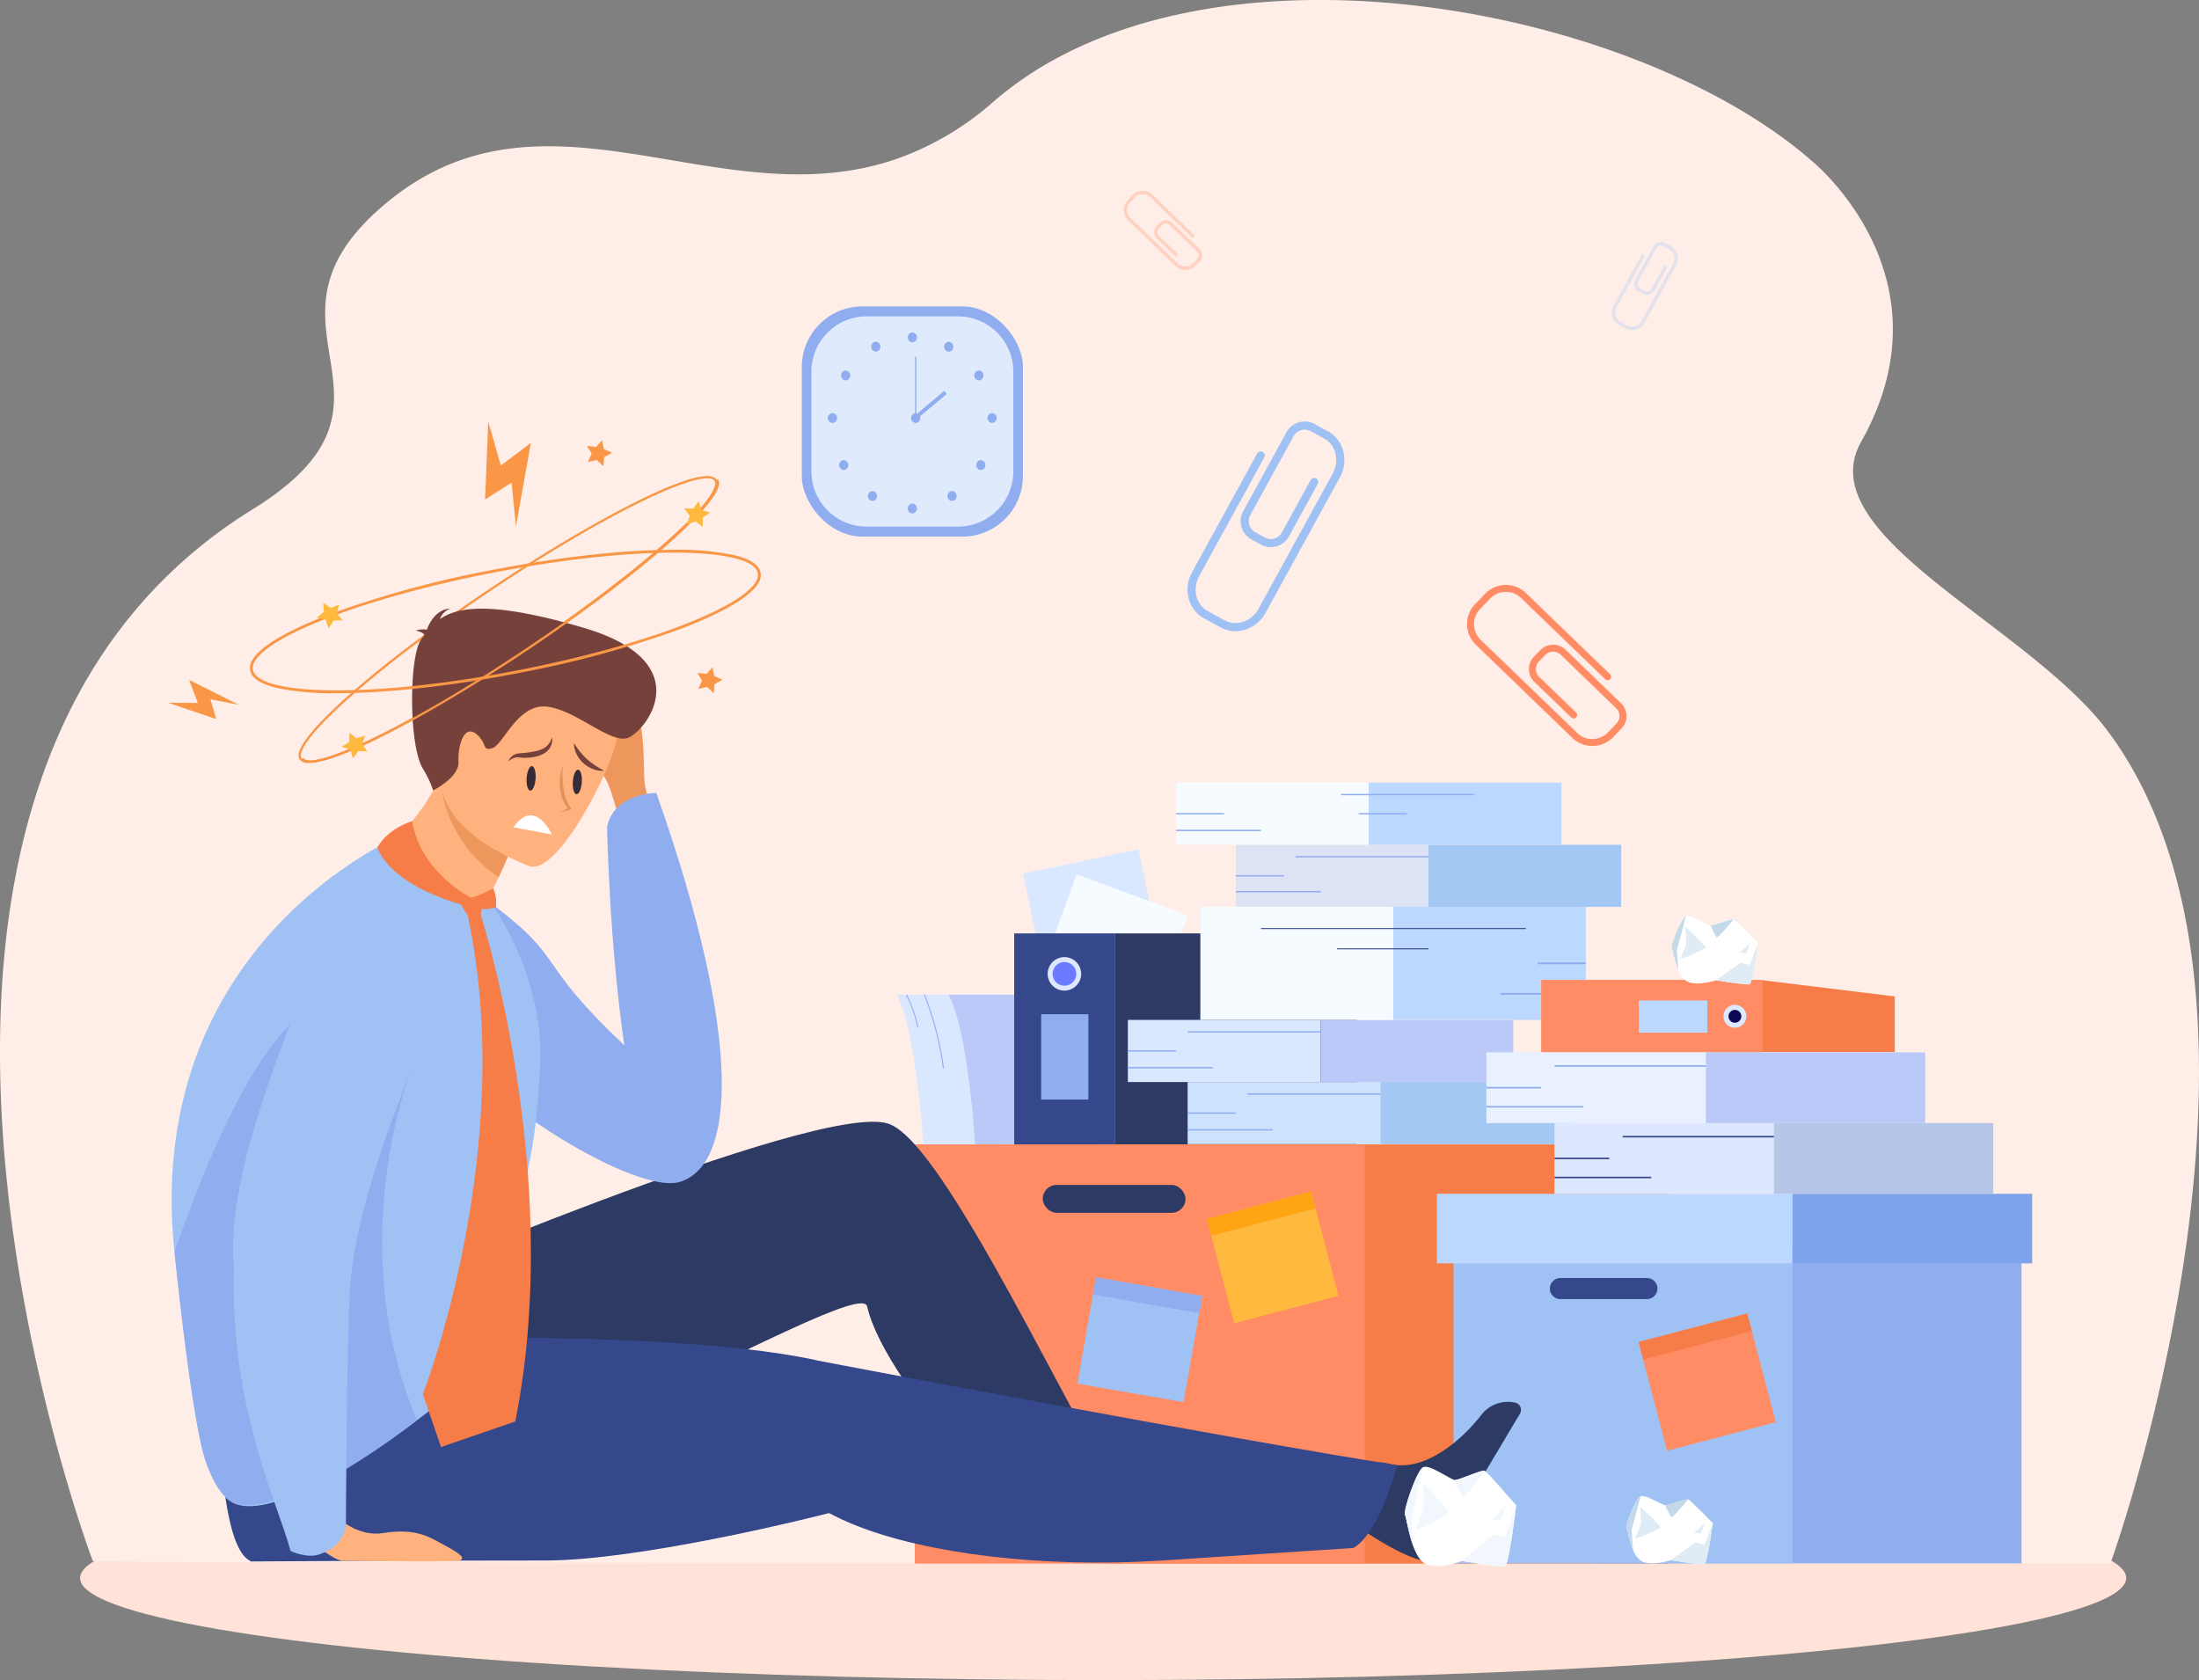 <svg xmlns="http://www.w3.org/2000/svg" width="570" height="435.505" viewBox="0 0 570 435.505">
  <rect x="0" y="0" width="570" height="435.505" fill="#808080" stroke="none"/>
  <g id="About_updated" transform="translate(-19685.325 -15175.444)">
    <ellipse id="Ellipse_3785" data-name="Ellipse 3785" cx="265.18" cy="26.461" rx="265.18" ry="26.461" transform="translate(19706.086 15558.027)" fill="#ffe2d8"/>
    <g id="Group_314041" data-name="Group 314041" transform="translate(19685.324 15235.444)">
      <path id="Path_101542" data-name="Path 101542" d="M-3273.516,536.293c-33.576,0-522.685.1-522.968-.638l-.048-.094a.446.446,0,0,1-.048-.137c-.187-.37-75.361-200.067,41.506-272.342,45.726-28.28-2.862-46.948,33.5-78.43,41.789-36.178,87.394,3.844,133.862-12.561a76.14,76.14,0,0,0,24.7-14.71,90.188,90.188,0,0,1,15.177-10.577q1.252-.7,2.531-1.367a108.509,108.509,0,0,1,10.126-4.613q3.509-1.389,7.151-2.57h0q5.779-1.875,11.852-3.239A157.109,157.109,0,0,1-3498.5,132.1q3.943-.43,7.949-.68c51.921-3.276,110.353,15.153,140.506,42.089,6.071,5.424,33.677,33.489,11.916,72.066-13.74,24.355,43.819,47.617,64.271,75.429C-3221.852,391.719-3273.044,535.371-3273.516,536.293Z" transform="translate(3820.548 -191.047)" fill="#ffeee8"/>
      <rect id="Rectangle_164594" data-name="Rectangle 164594" width="30.618" height="30.618" transform="translate(265.145 166.474) rotate(-11.916)" fill="#d9e8fe"/>
      <rect id="Rectangle_164595" data-name="Rectangle 164595" width="30.618" height="30.618" transform="translate(279.108 166.65) rotate(20.314)" fill="#f5fbff"/>
      <g id="Group_313988" data-name="Group 313988" transform="translate(207.837 19.424)">
        <rect id="Rectangle_164596" data-name="Rectangle 164596" width="57.308" height="59.672" rx="15.696" transform="translate(0)" fill="#8fadef"/>
        <path id="Rectangle_164597" data-name="Rectangle 164597" d="M14.336,0H38.006A14.337,14.337,0,0,1,52.342,14.337V40.166A14.336,14.336,0,0,1,38.006,54.5H14.336A14.336,14.336,0,0,1,0,40.166V14.336A14.336,14.336,0,0,1,14.336,0Z" transform="translate(2.483 2.585)" fill="#dfebfd"/>
        <g id="Group_313984" data-name="Group 313984" transform="translate(6.766 6.757)">
          <g id="Group_313982" data-name="Group 313982" transform="translate(20.701)">
            <path id="Path_101543" data-name="Path 101543" d="M-2653.754,541.2a1.233,1.233,0,0,1,1.187-1.274,1.233,1.233,0,0,1,1.188,1.274,1.233,1.233,0,0,1-1.187,1.274A1.233,1.233,0,0,1-2653.754,541.2Z" transform="translate(2653.754 -539.926)" fill="#8fadef"/>
            <path id="Path_101544" data-name="Path 101544" d="M-2618.751,549.524a1.146,1.146,0,0,1,1.614-.5,1.324,1.324,0,0,1,.461,1.733,1.146,1.146,0,0,1-1.615.495A1.324,1.324,0,0,1-2618.751,549.524Z" transform="translate(2628.33 -546.449)" fill="#8fadef"/>
            <path id="Path_101545" data-name="Path 101545" d="M-2589.481,576.608a1.14,1.14,0,0,1,1.641.38,1.331,1.331,0,0,1-.354,1.761,1.139,1.139,0,0,1-1.641-.38A1.331,1.331,0,0,1-2589.481,576.608Z" transform="translate(2607.266 -566.535)" fill="#8fadef"/>
            <path id="Path_101546" data-name="Path 101546" d="M-2576.191,617.19a1.233,1.233,0,0,1,1.187,1.274,1.233,1.233,0,0,1-1.187,1.274,1.233,1.233,0,0,1-1.187-1.274A1.233,1.233,0,0,1-2576.191,617.19Z" transform="translate(2598.041 -596.287)" fill="#8fadef"/>
            <path id="Path_101547" data-name="Path 101547" d="M-2586.126,662.643a1.341,1.341,0,0,1,0,1.8,1.131,1.131,0,0,1-1.678,0,1.341,1.341,0,0,1,0-1.8A1.13,1.13,0,0,1-2586.126,662.643Z" transform="translate(2605.901 -629.17)" fill="#8fadef"/>
            <path id="Path_101548" data-name="Path 101548" d="M-2613.679,692.293a1.342,1.342,0,0,1,0,1.8,1.13,1.13,0,0,1-1.678,0,1.342,1.342,0,0,1,0-1.8A1.13,1.13,0,0,1-2613.679,692.293Z" transform="translate(2626 -650.799)" fill="#8fadef"/>
            <path id="Path_101549" data-name="Path 101549" d="M-2653.754,705.147a1.233,1.233,0,0,1,1.187-1.274,1.233,1.233,0,0,1,1.188,1.274,1.233,1.233,0,0,1-1.187,1.274A1.233,1.233,0,0,1-2653.754,705.147Z" transform="translate(2653.754 -659.518)" fill="#8fadef"/>
          </g>
          <g id="Group_313983" data-name="Group 313983" transform="translate(0 2.419)">
            <path id="Path_101550" data-name="Path 101550" d="M-2686.522,549.524a1.146,1.146,0,0,0-1.614-.5,1.325,1.325,0,0,0-.461,1.733,1.146,1.146,0,0,0,1.614.495A1.324,1.324,0,0,0-2686.522,549.524Z" transform="translate(2699.981 -548.869)" fill="#8fadef"/>
            <path id="Path_101551" data-name="Path 101551" d="M-2715.792,576.608a1.141,1.141,0,0,0-1.642.38,1.332,1.332,0,0,0,.354,1.761,1.14,1.14,0,0,0,1.642-.38A1.332,1.332,0,0,0-2715.792,576.608Z" transform="translate(2721.045 -568.955)" fill="#8fadef"/>
            <path id="Path_101552" data-name="Path 101552" d="M-2729.082,617.19a1.233,1.233,0,0,0-1.187,1.274,1.233,1.233,0,0,0,1.188,1.274,1.233,1.233,0,0,0,1.187-1.274A1.233,1.233,0,0,0-2729.082,617.19Z" transform="translate(2730.27 -598.706)" fill="#8fadef"/>
            <path id="Path_101553" data-name="Path 101553" d="M-2719.147,662.643a1.342,1.342,0,0,0,0,1.8,1.132,1.132,0,0,0,1.68,0,1.343,1.343,0,0,0,0-1.8A1.132,1.132,0,0,0-2719.147,662.643Z" transform="translate(2722.41 -631.59)" fill="#8fadef"/>
            <path id="Path_101554" data-name="Path 101554" d="M-2691.594,692.293a1.342,1.342,0,0,0,0,1.8,1.131,1.131,0,0,0,1.679,0,1.341,1.341,0,0,0,0-1.8A1.131,1.131,0,0,0-2691.594,692.293Z" transform="translate(2702.312 -653.218)" fill="#8fadef"/>
          </g>
        </g>
        <g id="Group_313987" data-name="Group 313987" transform="translate(28.334 13.018)">
          <path id="Path_101555" data-name="Path 101555" d="M-2650.549,618.464a1.232,1.232,0,0,1,1.187-1.274,1.233,1.233,0,0,1,1.188,1.274,1.233,1.233,0,0,1-1.187,1.274A1.232,1.232,0,0,1-2650.549,618.464Z" transform="translate(2650.549 -602.547)" fill="#8fadef"/>
          <g id="Group_313985" data-name="Group 313985" transform="translate(1.025)">
            <rect id="Rectangle_164598" data-name="Rectangle 164598" width="0.324" height="15.917" fill="#8fadef"/>
          </g>
          <g id="Group_313986" data-name="Group 313986" transform="translate(0.737 8.86)">
            <path id="Path_101556" data-name="Path 101556" d="M-2647.223,603.259l-.6-.821,7.862-6.624.6.821Z" transform="translate(2647.824 -595.815)" fill="#8fadef"/>
          </g>
        </g>
      </g>
      <g id="Group_313991" data-name="Group 313991" transform="translate(307.821 49.26)">
        <g id="Group_313989" data-name="Group 313989" transform="translate(13.761 0)">
          <path id="Path_101557" data-name="Path 101557" d="M-2217.731,418.465l-2.438-1.337a5.388,5.388,0,0,1-2.131-7.309l11.22-20.457a5.39,5.39,0,0,1,7.309-2.131l3.492,1.916a1.053,1.053,0,0,1,.417,1.43,1.053,1.053,0,0,1-1.43.417l-3.492-1.915a3.28,3.28,0,0,0-4.449,1.3l-11.221,20.456a3.28,3.28,0,0,0,1.3,4.449l2.438,1.337a3.28,3.28,0,0,0,4.448-1.3l7.448-13.58a1.055,1.055,0,0,1,1.431-.417,1.055,1.055,0,0,1,.417,1.43l-7.45,13.58A5.388,5.388,0,0,1-2217.731,418.465Z" transform="translate(2222.962 -386.568)" fill="#9fc1f4"/>
        </g>
        <g id="Group_313990" data-name="Group 313990" transform="translate(0 2.448)">
          <path id="Path_101558" data-name="Path 101558" d="M-2247.258,443.348l-4.37-2.4c-4.058-2.226-5.419-7.574-3.035-11.921l16.869-30.755a1.053,1.053,0,0,1,1.43-.417,1.053,1.053,0,0,1,.418,1.43l-16.869,30.755c-1.826,3.329-.839,7.394,2.2,9.061l4.371,2.4c3.04,1.667,7,.315,8.824-3.014l19.214-35.032c1.827-3.329.839-7.394-2.2-9.061a1.054,1.054,0,0,1-.417-1.43,1.054,1.054,0,0,1,1.43-.417c4.058,2.226,5.42,7.574,3.035,11.921l-19.216,35.032C-2237.959,443.848-2243.2,445.574-2247.258,443.348Z" transform="translate(2255.837 -392.417)" fill="#9fc1f4"/>
        </g>
      </g>
      <g id="Group_316965" data-name="Group 316965" transform="translate(417.821 2.737)" opacity="0.3">
        <g id="Group_313989-2" data-name="Group 313989" transform="translate(5.788 0)">
          <path id="Path_101557-2" data-name="Path 101557" d="M-2220.762,399.985l-1.025-.563a2.267,2.267,0,0,1-.9-3.074l4.72-8.6a2.267,2.267,0,0,1,3.074-.9l1.469.806a.443.443,0,0,1,.175.6.443.443,0,0,1-.6.176l-1.469-.806a1.38,1.38,0,0,0-1.871.546l-4.72,8.6a1.38,1.38,0,0,0,.546,1.871l1.026.563a1.38,1.38,0,0,0,1.871-.546l3.133-5.712a.444.444,0,0,1,.6-.175.444.444,0,0,1,.176.6l-3.134,5.712A2.267,2.267,0,0,1-2220.762,399.985Z" transform="translate(2222.962 -386.568)" fill="#9fc1f4"/>
        </g>
        <g id="Group_313990-2" data-name="Group 313990" transform="translate(0 1.03)">
          <path id="Path_101558-2" data-name="Path 101558" d="M-2252.229,413.84l-1.838-1.009a3.667,3.667,0,0,1-1.277-5.015l7.1-12.937a.443.443,0,0,1,.6-.175.443.443,0,0,1,.176.6l-7.1,12.937a2.783,2.783,0,0,0,.926,3.811l1.838,1.008a2.783,2.783,0,0,0,3.712-1.268l8.082-14.736a2.782,2.782,0,0,0-.926-3.811.443.443,0,0,1-.176-.6.443.443,0,0,1,.6-.176,3.667,3.667,0,0,1,1.277,5.015l-8.083,14.736A3.667,3.667,0,0,1-2252.229,413.84Z" transform="translate(2255.837 -392.417)" fill="#9fc1f4"/>
        </g>
      </g>
      <g id="Group_313994" data-name="Group 313994" transform="translate(380.264 91.611)">
        <g id="Group_313992" data-name="Group 313992" transform="translate(16.05 15.498)">
          <path id="Path_101559" data-name="Path 101559" d="M-1803.409,666.1l1.656-1.716a4.622,4.622,0,0,1,6.527-.116l14.4,13.893a4.621,4.621,0,0,1,.115,6.527l-2.372,2.458a.9.9,0,0,1-1.277.023.9.9,0,0,1-.023-1.277l2.372-2.457a2.813,2.813,0,0,0-.071-3.973l-14.4-13.893a2.813,2.813,0,0,0-3.972.07l-1.656,1.716a2.812,2.812,0,0,0,.071,3.973l9.556,9.223a.9.9,0,0,1,.022,1.277.9.9,0,0,1-1.277.023l-9.556-9.223A4.621,4.621,0,0,1-1803.409,666.1Z" transform="translate(1804.702 -662.978)" fill="#ff8c64"/>
        </g>
        <g id="Group_313993" data-name="Group 313993">
          <path id="Path_101560" data-name="Path 101560" d="M-1847.5,624.964l2.968-3.075a7.475,7.475,0,0,1,10.546.176l21.643,20.888a.9.9,0,0,1,.022,1.277.9.9,0,0,1-1.277.023l-21.643-20.888a5.672,5.672,0,0,0-7.992-.222l-2.969,3.076a5.672,5.672,0,0,0,.505,7.979l24.653,23.792a5.671,5.671,0,0,0,7.992.221.9.9,0,0,1,1.278-.023.9.9,0,0,1,.022,1.277,7.476,7.476,0,0,1-10.547-.176l-24.653-23.792A7.476,7.476,0,0,1-1847.5,624.964Z" transform="translate(1849.419 -619.797)" fill="#ff8c64"/>
        </g>
      </g>
      <g id="Group_316964" data-name="Group 316964" transform="translate(291.261 -10.541)" opacity="0.3">
        <g id="Group_313992-2" data-name="Group 313992" transform="translate(7.894 7.622)">
          <path id="Path_101559-2" data-name="Path 101559" d="M-1804.066,664.514l.814-.844a2.273,2.273,0,0,1,3.21-.057l7.08,6.833a2.273,2.273,0,0,1,.057,3.21l-1.167,1.209a.444.444,0,0,1-.628.011.444.444,0,0,1-.011-.628l1.166-1.208a1.383,1.383,0,0,0-.035-1.954l-7.08-6.833a1.383,1.383,0,0,0-1.954.035l-.815.844a1.383,1.383,0,0,0,.035,1.954l4.7,4.536a.444.444,0,0,1,.011.628.444.444,0,0,1-.628.011l-4.7-4.536A2.273,2.273,0,0,1-1804.066,664.514Z" transform="translate(1804.702 -662.978)" fill="#ff8c64"/>
        </g>
        <g id="Group_313993-2" data-name="Group 313993">
          <path id="Path_101560-2" data-name="Path 101560" d="M-1848.477,622.338l1.46-1.513a3.677,3.677,0,0,1,5.187.087l10.645,10.273a.444.444,0,0,1,.011.628.444.444,0,0,1-.628.011l-10.644-10.273a2.79,2.79,0,0,0-3.931-.109l-1.46,1.513a2.79,2.79,0,0,0,.249,3.924l12.125,11.7a2.789,2.789,0,0,0,3.931.109.445.445,0,0,1,.628-.011.444.444,0,0,1,.011.628,3.677,3.677,0,0,1-5.187-.087l-12.125-11.7A3.677,3.677,0,0,1-1848.477,622.338Z" transform="translate(1849.419 -619.797)" fill="#ff8c64"/>
        </g>
      </g>
      <g id="Group_314018" data-name="Group 314018" transform="translate(232.423 142.874)">
        <path id="Path_101561" data-name="Path 101561" d="M-2740,1018.869s-1.788-29.549-6.9-38.8h26.9v38.736Z" transform="translate(2746.901 -925.101)" fill="#d9e8fe"/>
        <path id="Path_101562" data-name="Path 101562" d="M-2678.087,1018.869s-1.788-29.549-6.9-38.8h26.9v38.736Z" transform="translate(2698.434 -925.101)" fill="#bbc9f9"/>
        <g id="Group_313995" data-name="Group 313995" transform="translate(30.467 39.075)">
          <rect id="Rectangle_164599" data-name="Rectangle 164599" width="26.033" height="83.985" fill="#35488b"/>
          <rect id="Rectangle_164600" data-name="Rectangle 164600" width="62.781" height="83.985" transform="translate(26.033)" fill="#2c3a64"/>
          <circle id="Ellipse_3783" data-name="Ellipse 3783" cx="4.345" cy="4.345" r="4.345" transform="translate(8.671 6.145)" fill="#dde7fe"/>
          <circle id="Ellipse_3784" data-name="Ellipse 3784" cx="3.072" cy="3.072" r="3.072" transform="translate(9.944 7.417)" fill="#6c7aff"/>
          <rect id="Rectangle_164601" data-name="Rectangle 164601" width="12.245" height="22.12" transform="translate(6.989 20.957)" fill="#8fadef"/>
        </g>
        <rect id="Rectangle_164602" data-name="Rectangle 164602" width="49.958" height="16.103" transform="translate(75.424 77.604)" fill="#cde2fc"/>
        <rect id="Rectangle_164603" data-name="Rectangle 164603" width="49.958" height="16.103" transform="translate(125.382 77.604)" fill="#a4c8f4"/>
        <g id="Group_313996" data-name="Group 313996" transform="translate(75.424 85.481)">
          <rect id="Rectangle_164604" data-name="Rectangle 164604" width="12.467" height="0.35" fill="#8fadef"/>
        </g>
        <g id="Group_313997" data-name="Group 313997" transform="translate(90.947 80.526)">
          <rect id="Rectangle_164605" data-name="Rectangle 164605" width="34.435" height="0.35" fill="#8fadef"/>
        </g>
        <g id="Group_313998" data-name="Group 313998" transform="translate(75.424 89.816)">
          <rect id="Rectangle_164606" data-name="Rectangle 164606" width="22.04" height="0.35" fill="#8fadef"/>
        </g>
        <rect id="Rectangle_164607" data-name="Rectangle 164607" width="49.958" height="16.103" transform="translate(59.93 61.501)" fill="#d9e8fe"/>
        <rect id="Rectangle_164608" data-name="Rectangle 164608" width="49.958" height="16.103" transform="translate(109.888 61.501)" fill="#bbc9f9"/>
        <g id="Group_313999" data-name="Group 313999" transform="translate(59.93 69.378)">
          <rect id="Rectangle_164609" data-name="Rectangle 164609" width="12.467" height="0.35" fill="#8fadef"/>
        </g>
        <g id="Group_314000" data-name="Group 314000" transform="translate(75.453 64.423)">
          <rect id="Rectangle_164610" data-name="Rectangle 164610" width="34.435" height="0.35" fill="#8fadef"/>
        </g>
        <g id="Group_314001" data-name="Group 314001" transform="translate(59.93 73.713)">
          <rect id="Rectangle_164611" data-name="Rectangle 164611" width="22.04" height="0.35" fill="#8fadef"/>
        </g>
        <rect id="Rectangle_164612" data-name="Rectangle 164612" width="49.958" height="16.103" transform="translate(87.891 16.103)" fill="#bdd8ff" opacity="0.5"/>
        <rect id="Rectangle_164613" data-name="Rectangle 164613" width="49.958" height="16.103" transform="translate(137.849 16.103)" fill="#a4c8f4"/>
        <g id="Group_314002" data-name="Group 314002" transform="translate(87.891 23.98)">
          <rect id="Rectangle_164614" data-name="Rectangle 164614" width="12.467" height="0.35" fill="#8fadef"/>
        </g>
        <g id="Group_314003" data-name="Group 314003" transform="translate(103.414 19.025)">
          <rect id="Rectangle_164615" data-name="Rectangle 164615" width="34.435" height="0.35" fill="#8fadef"/>
        </g>
        <g id="Group_314004" data-name="Group 314004" transform="translate(87.891 28.092)">
          <rect id="Rectangle_164616" data-name="Rectangle 164616" width="22.04" height="0.35" fill="#8fadef"/>
        </g>
        <rect id="Rectangle_164617" data-name="Rectangle 164617" width="49.958" height="16.103" transform="translate(72.397)" fill="#f5fbff"/>
        <rect id="Rectangle_164618" data-name="Rectangle 164618" width="49.958" height="16.103" transform="translate(122.354)" fill="#bdd8ff"/>
        <g id="Group_314005" data-name="Group 314005" transform="translate(72.397 7.877)">
          <rect id="Rectangle_164619" data-name="Rectangle 164619" width="12.467" height="0.35" fill="#8fadef"/>
        </g>
        <g id="Group_314006" data-name="Group 314006" transform="translate(119.777 7.877)">
          <rect id="Rectangle_164620" data-name="Rectangle 164620" width="12.467" height="0.35" fill="#8fadef"/>
        </g>
        <g id="Group_314007" data-name="Group 314007" transform="translate(115.17 2.922)">
          <rect id="Rectangle_164621" data-name="Rectangle 164621" width="34.435" height="0.35" fill="#8fadef"/>
        </g>
        <g id="Group_314008" data-name="Group 314008" transform="translate(72.397 12.212)">
          <rect id="Rectangle_164622" data-name="Rectangle 164622" width="22.04" height="0.35" fill="#8fadef"/>
        </g>
        <rect id="Rectangle_164623" data-name="Rectangle 164623" width="49.958" height="29.316" transform="translate(178.634 61.501) rotate(180)" fill="#bdd8ff"/>
        <rect id="Rectangle_164624" data-name="Rectangle 164624" width="49.958" height="29.316" transform="translate(128.676 61.501) rotate(180)" fill="#f5fbff"/>
        <g id="Group_314009" data-name="Group 314009" transform="translate(166.167 46.607)">
          <rect id="Rectangle_164625" data-name="Rectangle 164625" width="12.467" height="0.472" fill="#8fadef"/>
        </g>
        <g id="Group_314010" data-name="Group 314010" transform="translate(94.437 37.695)">
          <rect id="Rectangle_164626" data-name="Rectangle 164626" width="68.674" height="0.256" fill="#35488b"/>
        </g>
        <g id="Group_314011" data-name="Group 314011" transform="translate(156.594 54.499)">
          <rect id="Rectangle_164627" data-name="Rectangle 164627" width="22.04" height="0.472" fill="#8fadef"/>
        </g>
        <g id="Group_314012" data-name="Group 314012" transform="translate(114.172 42.947)">
          <rect id="Rectangle_164628" data-name="Rectangle 164628" width="23.677" height="0.256" fill="#35488b"/>
        </g>
        <g id="Group_314013" data-name="Group 314013" transform="translate(4.708 93.768)">
          <rect id="Rectangle_164629" data-name="Rectangle 164629" width="147.088" height="108.674" transform="translate(48.355)" fill="#f77d48"/>
          <rect id="Rectangle_164630" data-name="Rectangle 164630" width="116.621" height="108.674" fill="#ff8c64"/>
          <rect id="Rectangle_164631" data-name="Rectangle 164631" width="37.01" height="7.241" rx="3.621" transform="translate(33.157 10.499)" fill="#2c3a64"/>
        </g>
        <g id="Group_314014" data-name="Group 314014" transform="translate(46.83 128.227)">
          <rect id="Rectangle_164632" data-name="Rectangle 164632" width="27.961" height="27.961" transform="translate(4.836 0) rotate(9.959)" fill="#9fc1f4"/>
          <rect id="Rectangle_164633" data-name="Rectangle 164633" width="27.961" height="4.519" transform="matrix(0.985, 0.173, -0.173, 0.985, 4.836, 0)" fill="#8fadef"/>
        </g>
        <g id="Group_314015" data-name="Group 314015" transform="translate(80.391 105.986)">
          <rect id="Rectangle_164634" data-name="Rectangle 164634" width="27.961" height="27.961" transform="matrix(0.967, -0.254, 0.254, 0.967, 0, 7.104)" fill="#ffb93e"/>
          <rect id="Rectangle_164635" data-name="Rectangle 164635" width="27.961" height="4.519" transform="translate(0 7.104) rotate(-14.719)" fill="#ffa412"/>
        </g>
        <g id="Group_314016" data-name="Group 314016" transform="translate(2.433 54.913)">
          <path id="Path_101563" data-name="Path 101563" d="M-2732.731,988.433a35.565,35.565,0,0,0-2.969-8.514l.227-.117a35.853,35.853,0,0,1,2.992,8.585Z" transform="translate(2735.7 -979.802)" fill="#8fadef"/>
        </g>
        <g id="Group_314017" data-name="Group 314017" transform="translate(7.085 54.92)">
          <path id="Path_101564" data-name="Path 101564" d="M-2709.367,999.015a81.451,81.451,0,0,0-4.915-19.076l.235-.1a81.819,81.819,0,0,1,4.933,19.142Z" transform="translate(2714.282 -979.838)" fill="#8fadef"/>
        </g>
      </g>
      <g id="Group_314033" data-name="Group 314033" transform="translate(372.454 194.005)">
        <g id="Group_314021" data-name="Group 314021" transform="translate(0 55.444)">
          <g id="Group_314019" data-name="Group 314019">
            <rect id="Rectangle_164636" data-name="Rectangle 164636" width="110.806" height="81.867" transform="translate(40.735 13.931)" fill="#8fadef"/>
            <rect id="Rectangle_164637" data-name="Rectangle 164637" width="87.854" height="81.867" transform="translate(4.308 13.931)" fill="#9fc1f4"/>
            <path id="Rectangle_164638" data-name="Rectangle 164638" d="M2.727,0H25.153a2.727,2.727,0,0,1,2.727,2.727v0a2.727,2.727,0,0,1-2.727,2.727H2.728A2.728,2.728,0,0,1,0,2.727v0A2.727,2.727,0,0,1,2.727,0Z" transform="translate(29.286 21.84)" fill="#35488b"/>
            <rect id="Rectangle_164639" data-name="Rectangle 164639" width="92.162" height="18.036" fill="#bdd8ff"/>
            <rect id="Rectangle_164640" data-name="Rectangle 164640" width="62.142" height="18.036" transform="translate(92.162)" fill="#7da4ea"/>
          </g>
          <g id="Group_314020" data-name="Group 314020" transform="translate(52.268 31.023)">
            <rect id="Rectangle_164641" data-name="Rectangle 164641" width="29.137" height="29.137" transform="matrix(0.967, -0.254, 0.254, 0.967, 0, 7.403)" fill="#ff8c64"/>
            <rect id="Rectangle_164642" data-name="Rectangle 164642" width="29.137" height="4.709" transform="matrix(0.967, -0.254, 0.254, 0.967, 0, 7.403)" fill="#f77d48"/>
          </g>
        </g>
        <g id="Group_314022" data-name="Group 314022" transform="translate(27.035 0)">
          <path id="Path_101565" data-name="Path 101565" d="M-1817.813,981.407l23.1-18.6,34.28,4.191v14.41Z" transform="translate(1852.094 -962.716)" fill="#f77d48"/>
          <rect id="Rectangle_164643" data-name="Rectangle 164643" width="18.781" height="57.384" transform="translate(57.384 0) rotate(90)" fill="#ff8c64"/>
          <path id="Path_101566" data-name="Path 101566" d="M-1755.145,992.162a2.969,2.969,0,0,1,2.969,2.969,2.969,2.969,0,0,1-2.969,2.969,2.969,2.969,0,0,1-2.969-2.969A2.969,2.969,0,0,1-1755.145,992.162Z" transform="translate(1805.362 -985.696)" fill="#dde7fe"/>
          <path id="Path_101567" data-name="Path 101567" d="M-1750.428,998.189a1.66,1.66,0,0,1,1.66,1.66,1.66,1.66,0,0,1-1.66,1.66,1.66,1.66,0,0,1-1.66-1.66A1.66,1.66,0,0,1-1750.428,998.189Z" transform="translate(1800.645 -990.414)" fill="#0b0755"/>
          <rect id="Rectangle_164644" data-name="Rectangle 164644" width="8.367" height="17.761" transform="translate(43.065 5.317) rotate(90)" fill="#bdd8ff"/>
        </g>
        <g id="Group_314027" data-name="Group 314027" transform="translate(30.482 37.112)">
          <rect id="Rectangle_164645" data-name="Rectangle 164645" width="56.87" height="18.331" fill="#dde7fe"/>
          <g id="Group_314026" data-name="Group 314026" transform="translate(0)">
            <rect id="Rectangle_164646" data-name="Rectangle 164646" width="56.87" height="18.331" transform="translate(56.87)" fill="#b5c6e8"/>
            <g id="Group_314023" data-name="Group 314023" transform="translate(0 8.966)">
              <rect id="Rectangle_164647" data-name="Rectangle 164647" width="14.191" height="0.398" fill="#35488b"/>
            </g>
            <g id="Group_314024" data-name="Group 314024" transform="translate(17.67 3.326)">
              <rect id="Rectangle_164648" data-name="Rectangle 164648" width="39.199" height="0.398" fill="#35488b"/>
            </g>
            <g id="Group_314025" data-name="Group 314025" transform="translate(0 13.902)">
              <rect id="Rectangle_164649" data-name="Rectangle 164649" width="25.089" height="0.398" fill="#35488b"/>
            </g>
          </g>
        </g>
        <g id="Group_314032" data-name="Group 314032" transform="translate(12.844 18.781)">
          <rect id="Rectangle_164650" data-name="Rectangle 164650" width="56.87" height="18.331" fill="#e9f0ff"/>
          <g id="Group_314031" data-name="Group 314031">
            <rect id="Rectangle_164651" data-name="Rectangle 164651" width="56.87" height="18.331" transform="translate(56.87)" fill="#bbc9f9"/>
            <g id="Group_314028" data-name="Group 314028" transform="translate(0 8.966)">
              <rect id="Rectangle_164652" data-name="Rectangle 164652" width="14.192" height="0.398" fill="#8fadef"/>
            </g>
            <g id="Group_314029" data-name="Group 314029" transform="translate(17.67 3.326)">
              <rect id="Rectangle_164653" data-name="Rectangle 164653" width="39.199" height="0.398" fill="#8fadef"/>
            </g>
            <g id="Group_314030" data-name="Group 314030" transform="translate(0 13.902)">
              <rect id="Rectangle_164654" data-name="Rectangle 164654" width="25.09" height="0.398" fill="#8fadef"/>
            </g>
          </g>
        </g>
      </g>
      <g id="Group_314037" data-name="Group 314037" transform="translate(43.534 49.26)">
        <g id="Group_314034" data-name="Group 314034" transform="translate(33.861 14.147)">
          <path id="Path_101568" data-name="Path 101568" d="M-3412.521,601.885a2.728,2.728,0,0,1-2.375-.869,2.048,2.048,0,0,1-.244-1.591c1.181-6.256,21.768-24.067,48.952-42.35,26.537-17.848,55.959-33.456,59.264-28.686a2.047,2.047,0,0,1,.244,1.591c-1.18,6.256-21.768,24.067-48.952,42.349C-3378.881,587.966-3404.346,601.885-3412.521,601.885Zm-1.889-1.206c1.236,1.784,8.333-.259,18.984-5.464,11.1-5.427,25.12-13.729,39.464-23.376,26.629-17.909,47.566-35.952,48.7-41.969a1.491,1.491,0,0,0-.149-1.144c-1.236-1.784-8.333.259-18.984,5.464-11.1,5.427-25.121,13.729-39.465,23.376-26.628,17.909-47.565,35.952-48.7,41.969a1.488,1.488,0,0,0,.149,1.144Z" transform="translate(3415.195 -527.521)" fill="#f99746"/>
        </g>
        <path id="Path_101569" data-name="Path 101569" d="M-3239.412,1199.648c-18.484-5.934-136.411,44.809-136.411,44.809s-19.2,13.633-.866,42.172c15.223,23.7,129.747-48.7,131.823-39.6,4.956,21.712,47.2,63.367,47.2,63.367,7.053,2.314,22.755-7.106,22.755-7.106C-3191.406,1278.225-3224.648,1204.387-3239.412,1199.648Z" transform="translate(3426.1 -1017.65)" fill="#2c3a64"/>
        <path id="Path_101570" data-name="Path 101570" d="M-3108.911,774.809a22.193,22.193,0,0,1-3.007-8.241c-.417-4.146.234-15.821-2.689-18.546s-12.18-9.465-15.519-8.021,7.617,8.183,7.948,11.6.122,3.79-1.155,4.017-5.491-4.792-5.51-3.2,4.1,10.38,6.152,12.14,5.1,15.29,5.1,15.29Z" transform="translate(3235.499 -672.756)" fill="#ed975d"/>
        <path id="Path_101571" data-name="Path 101571" d="M-3214.4,857.084s-10.924,0-12.772,8.809c0,0,.563,29.887,4.488,56.644-23.551-22.251-14.833-21.912-33.977-36.4-7.779-5.889-14.789,14.368-14.595,28.7s50.167,47.088,63.032,43.064C-3194.275,953.533-3191.416,922.279-3214.4,857.084Z" transform="translate(3340.991 -760.813)" fill="#8fadef"/>
        <path id="Path_101572" data-name="Path 101572" d="M-2291.023,1531.439c.061-.043.4-.5.472-.56l22.162-37.228a1.919,1.919,0,0,0-1.236-2.9,8.678,8.678,0,0,0-8.756,3.189c-4.437,5.761-14.015,14.725-23.414,12.8-.3-.063-.6-.137-.907-.221-9.678-2.724-6.015,17.462-6.015,17.462s.319.229.875.6C-2304.853,1526.624-2293.808,1533.392-2291.023,1531.439Z" transform="translate(2618.815 -1236.426)" fill="#2c3a64"/>
        <path id="Path_101573" data-name="Path 101573" d="M-3484.476,1424.539s102.7-4.541,142.4,5.751c0,0,39.467,27.761,6.525,36.979-12.819,3.588-56.639,14.091-80.367,14.091-38.947,0-76.219.25-76.219.25-6-2.641-6.936-20.4-7.906-25.176C-3506.785,1423.191-3484.476,1424.539-3484.476,1424.539Z" transform="translate(3513.712 -1186.114)" fill="#35488b"/>
        <path id="Path_101574" data-name="Path 101574" d="M-2908.645,1448.239s107.643,20.43,149.44,26.956c0,0-4.546,17.556-11.339,21.449,0,0-24.864,1.629-49.725,3.26-30.7,2.015-60.975-1.748-79.384-9.14C-2941.22,1474.072-2908.645,1448.239-2908.645,1448.239Z" transform="translate(3077.85 -1204.657)" fill="#35488b"/>
        <path id="Path_101575" data-name="Path 101575" d="M-3327.637,877.149c-18.941-.845-43.656-30-43.656-30s13.995-4.239,23.308-20.145a54.882,54.882,0,0,0,4.758-10.634l6.292,10.441,9.276,15.392s-.841,2.242-2.724,6.193v0c-.628,1.317-1.368,2.827-2.237,4.5-1.043,2.015-2.261,4.272-3.668,6.745C-3330.46,866.326-3327.637,877.149-3327.637,877.149Z" transform="translate(3416.094 -730.247)" fill="#ffb27d"/>
        <path id="Path_101576" data-name="Path 101576" d="M-3248.305,871.79s-.84,2.242-2.723,6.193c-13.381-9.1-14.571-22.194-14.571-22.194s1.039-.156,8.02.609Z" transform="translate(3336.74 -759.83)" fill="#ed975d"/>
        <path id="Path_101577" data-name="Path 101577" d="M-3244.043,769.793s-28.6-9.967-22.115-27.68,7.156-30.929,25.688-25.314,19.586,13.665,18.861,20.1S-3236.438,771.929-3244.043,769.793Z" transform="translate(3337.876 -654.504)" fill="#ffb27d"/>
        <path id="Path_101578" data-name="Path 101578" d="M-3293.9,672.187c-.212-.383-.8-.779-2.217-1.156a5.872,5.872,0,0,1,2.835-.209c.721-1.961,2.525-5.32,6.135-5.477a4.449,4.449,0,0,0-2.738,2.714c4.832-3.315,13.966-4.559,37.13,2.232,30.528,8.95,16.095,27.008,11.574,28.578s-13.264-7.133-20.878-8.088-11.325,9.738-14.18,10.718-1.3-1.479-4.409-3.772-4.639,3.423-4.429,7.391-6.565,7.371-6.565,7.371a26.7,26.7,0,0,0-2.666-5.638c-3.72-6.193-3.583-29.259-.432-33.521C-3294.458,672.952-3294.181,672.57-3293.9,672.187Z" transform="translate(3360.388 -616.854)" fill="#76413b"/>
        <path id="Path_101579" data-name="Path 101579" d="M-3451.659,961.948c-2.153,55.479-20.768,46.917-11.088,63.338,6.17,10.46-6.721,18.715-20.872,29.378-.415.312-.831.628-1.246.944-4.06,3.087-8.355,6.107-12.65,8.855a110.6,110.6,0,0,1-19.145,10.091c-5.933,2.27-10.979,3.1-14.226,1.685-.1-.042-.2-.08-.292-.127-2.776-1.369-5.079-5.079-6.962-10.106-3.385-8.959-7.227-44.392-8.322-54.979-.194-1.9-.3-3-.3-3-6.282-77.239,57.839-104.369,57.839-104.369s5.612,16.766,23.737,15.737C-3465.154,919.42-3450.748,938.437-3451.659,961.948Z" transform="translate(3548.164 -795.779)" fill="#9fc1f4"/>
        <path id="Path_101580" data-name="Path 101580" d="M-3481.4,1175.1c-.416.312-.831.627-1.246.944-4.06,3.087-8.354,6.107-12.65,8.855a110.625,110.625,0,0,1-19.144,10.091c-6.434,1.827-11.758,2.634-14.226,1.685-.1-.042-.2-.08-.293-.127-2.775-1.369-5.078-5.079-6.962-10.106-3.384-8.958-7.227-44.392-8.321-54.979,7.868-22.647,18.687-48.243,30.694-59.708,23.676-22.609,30.893,11.824,30.893,11.824S-3500.972,1128.754-3481.4,1175.1Z" transform="translate(3545.949 -916.211)" fill="#8fadef"/>
        <path id="Path_101581" data-name="Path 101581" d="M-3459.994,976.292c-9.388,23.336-28.88,68.347-21.946,90.244,0,0,28.071,7.408,28.886-1.279,4.556-48.561,46.331-101.679,14.085-100.638C-3447.989,964.91-3456.626,967.919-3459.994,976.292Z" transform="translate(3500.266 -841.539)" fill="#9fc1f4"/>
        <path id="Path_101582" data-name="Path 101582" d="M-3271.391,977.943s22.386,67.6,9.421,132.818l-19.253,6.618-4.717-13.691s24.958-63.776,11.442-125.026Z" transform="translate(3352.01 -851.555)" fill="#f77d48"/>
        <path id="Path_101583" data-name="Path 101583" d="M-3411.824,1592.635s7.316,9.99,16.285,8.575,12.272,1.18,16.284,3.3,5.115,3.242,3.679,3.8c-1.082.423-20.674.21-30.3.078-3.16-.043-12.206-8.484-12.206-8.484Z" transform="translate(3451.22 -1313.07)" fill="#ffb27d"/>
        <path id="Path_101584" data-name="Path 101584" d="M-3482.526,1328.87c-1.364,36.477,11.215,61.365,14.628,74.118,0,0,4.147,1.967,7.374.905,7.053-2.323,6.97-7.92,6.97-7.92s.188-45.378,1.081-62.048C-3451.6,1317.68-3482.241,1321.257-3482.526,1328.87Z" transform="translate(3499.686 -1110.207)" fill="#9fc1f4"/>
        <path id="Path_101585" data-name="Path 101585" d="M-3324.2,886.537s-6.014,1.62-8.994,6.756c0,0,2.344,10.129,25.236,15.793l-.865-2.648S-3321.9,900.014-3324.2,886.537Z" transform="translate(3387.489 -782.926)" fill="#f77d48"/>
        <path id="Path_101586" data-name="Path 101586" d="M-3238.869,958.837a40.1,40.1,0,0,0,5.65-2.512,9.339,9.339,0,0,1,.692,4.839s-1.511.947-5.478.32S-3238.869,958.837-3238.869,958.837Z" transform="translate(3317.537 -835.324)" fill="#f77d48"/>
        <path id="Path_101587" data-name="Path 101587" d="M-3242.873,965.928s-4.562-.388-5.034.2,2.667,5.978,4.221,5.717S-3241.614,966.557-3242.873,965.928Z" transform="translate(3323.491 -842.439)" fill="#f77d48"/>
        <g id="Group_314035" data-name="Group 314035" transform="translate(34.59 14.907)">
          <path id="Path_101588" data-name="Path 101588" d="M-3409.9,604.067a2.729,2.729,0,0,1-2.375-.869l.486-.336c2.389,3.449,26.445-7.316,58.448-28.84,26.629-17.909,47.566-35.952,48.7-41.969a1.492,1.492,0,0,0-.15-1.144l.486-.337a2.048,2.048,0,0,1,.245,1.591c-1.181,6.256-21.768,24.067-48.952,42.35C-3376.258,590.148-3401.722,604.067-3409.9,604.067Z" transform="translate(3412.273 -530.572)" fill="#f99746"/>
        </g>
        <g id="Group_314036" data-name="Group 314036" transform="translate(21.245 33.255)">
          <path id="Path_101589" data-name="Path 101589" d="M-3443.3,641.377a71.323,71.323,0,0,1-15.289-1.314c-4.082-.937-6.462-2.357-7.076-4.219a3.714,3.714,0,0,1,.49-3.106c2.772-4.742,13.916-9.513,20.313-11.935a265.511,265.511,0,0,1,40.957-11.2c17.574-3.461,34.54-5.378,47.772-5.4a71.772,71.772,0,0,1,15.509,1.314c4.082.937,6.462,2.357,7.076,4.219a3.715,3.715,0,0,1-.489,3.105c-2.772,4.742-13.917,9.513-20.314,11.935a265.48,265.48,0,0,1-40.956,11.2c-17.574,3.461-34.54,5.378-47.772,5.4Zm87.381-36.44h-.213c-13.187.021-30.1,1.934-47.632,5.385-31.076,6.119-56.637,15.7-60.778,22.786a3.019,3.019,0,0,0-.426,2.5c1.054,3.2,8.949,5.029,21.673,5.029h.213c13.187-.021,30.1-1.933,47.631-5.385,31.076-6.119,56.637-15.7,60.778-22.786a3.018,3.018,0,0,0,.426-2.5C-3335.3,606.767-3343.2,604.937-3355.922,604.937Z" transform="translate(3465.825 -604.203)" fill="#f99746"/>
        </g>
        <path id="Path_101590" data-name="Path 101590" d="M-3394.448,661.782l-1.845,1.464,2.284.574.822,2.207,1.252-1.995,2.353-.1-1.511-1.807.632-2.268-2.185.878-1.962-1.3Z" transform="translate(3434.864 -612.414)" fill="#ffb93e"/>
        <path id="Path_101591" data-name="Path 101591" d="M-3012.565,557.427l-.754,2.231,2.229-.758,1.889,1.406-.032-2.355,1.921-1.362-2.25-.7-.7-2.248-1.358,1.924-2.355-.028Z" transform="translate(3147.818 -532.988)" fill="#ffb93e"/>
        <path id="Path_101592" data-name="Path 101592" d="M-3113.942,493.708l-.994,2.135,2.3-.509,1.723,1.605.226-2.344,2.059-1.142-2.159-.94-.451-2.311-1.56,1.763-2.338-.286Z" transform="translate(3223.77 -485.354)" fill="#f99746"/>
        <path id="Path_101593" data-name="Path 101593" d="M-2999.1,729.789l-.994,2.135,2.3-.509,1.723,1.605.226-2.344,2.059-1.143-2.159-.939-.45-2.312-1.561,1.763-2.338-.286Z" transform="translate(3137.546 -662.606)" fill="#f99746"/>
        <path id="Path_101594" data-name="Path 101594" d="M-3368.331,796.805l-1.951,1.318,2.234.747.651,2.263,1.4-1.893,2.354.081-1.368-1.917.8-2.214-2.246.708-1.857-1.449Z" transform="translate(3415.336 -713.787)" fill="#ffb93e"/>
        <path id="Path_101595" data-name="Path 101595" d="M-3551.079,745.5l12.5,4.232-1.469-5.107,7.318,1.395-12.851-6.423,2.237,5.966Z" transform="translate(3551.079 -672.604)" fill="#f99746"/>
        <path id="Path_101596" data-name="Path 101596" d="M-3220.353,470.751l-.812,20.208,6.871-4.368,1.115,11.359,3.883-21.664-7.8,5.867Z" transform="translate(3303.377 -470.751)" fill="#f99746"/>
        <path id="Path_101659" data-name="Path 101659" d="M197.29,212.544c-.022.48-.03.955-.034,1.428s0,.942.021,1.41.04.933.083,1.394c.02.231.032.462.069.69l.091.685.118.678c.036.227.107.444.154.668l.073.335.1.326c.071.216.125.439.209.649l.245.635a6.683,6.683,0,0,0,.293.613,4.29,4.29,0,0,0,.322.6c.119.194.244.385.36.584l.224.382-.355.1c-.855.243-1.716.473-2.6.645.778-.45,1.577-.843,2.381-1.222l-.131.483c-.16-.187-.313-.381-.47-.573a4.068,4.068,0,0,1-.426-.608,7.383,7.383,0,0,1-.371-.645l-.314-.674c-.1-.228-.163-.467-.246-.7l-.117-.352-.089-.358c-.053-.24-.117-.479-.151-.722l-.108-.727c-.032-.243-.039-.487-.056-.731s-.016-.487-.018-.73a6.681,6.681,0,0,1,.023-.728c.016-.242.028-.484.058-.724a12.95,12.95,0,0,1,.242-1.428A9.043,9.043,0,0,1,197.29,212.544Z" transform="translate(-94.986 -123.076)" fill="#e4925b"/>
        <path id="Path_101660" data-name="Path 101660" d="M176.99,194.978a2.171,2.171,0,0,1,.1.63,3.12,3.12,0,0,1-.053.746,3.4,3.4,0,0,1-.306.947,5.326,5.326,0,0,1-.285.506c-.112.167-.25.323-.385.493-.151.149-.311.3-.481.451s-.364.272-.559.4-.407.225-.618.335c-.216.089-.436.178-.661.262s-.454.135-.686.2c-.12.029-.221.061-.358.087l-.328.062a13.369,13.369,0,0,1-1.366.179,10.815,10.815,0,0,1-1.342.025c-.433-.013-.847-.062-1.2-.088a3.2,3.2,0,0,0-.923.03,2.778,2.778,0,0,0-.4.134,2.5,2.5,0,0,0-.37.169c-.234.114-.433.246-.606.338-.331.21-.535.322-.535.322s.116-.2.347-.527a5.247,5.247,0,0,1,.472-.561,3.052,3.052,0,0,1,.795-.622,3.31,3.31,0,0,1,1.188-.336c.411-.046.8-.064,1.206-.1s.809-.082,1.225-.135.812-.116,1.261-.206l.329-.056c.082-.013.194-.045.29-.066.2-.053.4-.079.593-.139s.377-.12.566-.174c.177-.074.351-.149.527-.216s.322-.173.485-.25.29-.195.437-.284l.38-.316a4.514,4.514,0,0,0,.325-.337,4.317,4.317,0,0,0,.478-.692,4.5,4.5,0,0,0,.283-.615A3.728,3.728,0,0,0,176.99,194.978Z" transform="translate(-77.486 -113.133)" fill="#76413b"/>
        <path id="Path_101661" data-name="Path 101661" d="M212.834,205.719s-.184.01-.5,0c-.156-.006-.347-.009-.561-.029a3.942,3.942,0,0,1-.728-.126,5.456,5.456,0,0,1-.862-.236c-.291-.116-.609-.224-.915-.382a10.183,10.183,0,0,1-.919-.541,8.557,8.557,0,0,1-.866-.685,7.273,7.273,0,0,1-.763-.8,6.779,6.779,0,0,1-.628-.862,8.092,8.092,0,0,1-.472-.873,6.928,6.928,0,0,1-.309-.831,5.191,5.191,0,0,1-.182-.723,4.769,4.769,0,0,1-.075-.569,2.794,2.794,0,0,1,0-.5l.267.413c.172.256.413.615.714,1.024.143.208.325.415.493.644.184.219.365.455.57.683.105.112.206.23.309.348s.222.224.329.342c.216.235.455.452.693.67.224.234.5.412.73.63.246.2.509.375.748.569s.5.332.737.5.467.288.679.429c.219.123.4.273.6.365s.355.2.49.275C212.684,205.613,212.834,205.719,212.834,205.719Z" transform="translate(-99.795 -115.162)" fill="#76413b"/>
        <path id="Path_101662" data-name="Path 101662" d="M178.817,246.575s-4.356-9.8-9.957-1.867Z" transform="translate(-79.313 -139.526)" fill="#fff"/>
        <path id="Path_101663" data-name="Path 101663" d="M204.33,217.456c-.116,1.758.312,3.217.954,3.259s1.258-1.348,1.374-3.106-.312-3.217-.955-3.259S204.446,215.7,204.33,217.456Z" transform="translate(-99.379 -124.098)" fill="#352c38"/>
        <path id="Path_101664" data-name="Path 101664" d="M176.727,215.305c-.116,1.758.312,3.217.954,3.259s1.258-1.348,1.374-3.106-.312-3.217-.955-3.259S176.843,213.548,176.727,215.305Z" transform="translate(-83.755 -122.88)" fill="#352c38"/>
      </g>
      <g id="Group_314038" data-name="Group 314038" transform="translate(364.147 320.21)">
        <path id="Path_101597" data-name="Path 101597" d="M-2140.185,1555.846c.315.758.9,4.771,2.131,8.129v0c.745,2.02,1.722,3.8,3.023,4.49,3.466,1.853,9.6-.655,9.6-.655s10.18,1.75,11.2,1.332,2.869-15.739,2.869-15.739-7.51-8.721-8.209-9-6.7,2.477-7.7,2.422-6.619-4.187-8.238-3.318S-2140.688,1554.631-2140.185,1555.846Z" transform="translate(2140.233 -1543.394)" fill="#fff"/>
        <path id="Path_101598" data-name="Path 101598" d="M-2080.548,1550.424s1.556,4.12,2.034,4.5,5.665-6.924,5.665-6.924C-2073.548,1547.726-2079.552,1550.479-2080.548,1550.424Z" transform="translate(2093.513 -1546.986)" fill="#f2f7fe"/>
        <path id="Path_101599" data-name="Path 101599" d="M-2124.993,1562.375s6.908,7.145,6.778,7.771-8.157,4.69-8.433,4.516,1.952-5.191,1.906-6.064S-2124.993,1562.375-2124.993,1562.375Z" transform="translate(2129.618 -1558.252)" fill="#f2f7fe"/>
        <path id="Path_101600" data-name="Path 101600" d="M-2140.185,1556.279c.315.758.9,4.771,2.131,8.129v0h0l-.452-7.566,3-12.9C-2137.124,1544.821-2140.688,1555.064-2140.185,1556.279Z" transform="translate(2140.233 -1543.827)" fill="#f2f7fe"/>
        <path id="Path_101601" data-name="Path 101601" d="M-2072.094,1603.9s10.18,1.75,11.2,1.332,2.869-15.739,2.869-15.739-2.665,7.763-2.735,8.153-3.176-.645-3.176-.645Z" transform="translate(2086.895 -1579.476)" fill="#f2f7fe"/>
        <path id="Path_101602" data-name="Path 101602" d="M-2032.974,1588.809l-1.364,4.016-2.348-.13,1.838-1.617Z" transform="translate(2059.178 -1578.944)" fill="#f2f7fe"/>
      </g>
      <g id="Group_314039" data-name="Group 314039" transform="translate(421.594 327.797)">
        <path id="Path_101603" data-name="Path 101603" d="M-1875.165,1586.678c.245.515.7,3.236,1.656,5.519v0a5.765,5.765,0,0,0,2.347,3.07c2.689,1.292,7.446-.333,7.446-.333s7.9,1.3,8.69,1.029,2.22-10.606,2.22-10.606-5.828-5.981-6.371-6.176-5.2,1.6-5.971,1.548-5.136-2.906-6.391-2.337S-1875.557,1585.851-1875.165,1586.678Z" transform="translate(1875.203 -1578.321)" fill="#fff"/>
        <path id="Path_101604" data-name="Path 101604" d="M-1828.919,1583.794a18.88,18.88,0,0,0,1.58,3.067c.371.264,4.391-4.615,4.391-4.615C-1823.49,1582.051-1828.146,1583.842-1828.919,1583.794Z" transform="translate(1838.973 -1581.382)" fill="#c4d9e8"/>
        <path id="Path_101605" data-name="Path 101605" d="M-1863.379,1591.117s5.361,4.909,5.26,5.331-6.326,3.076-6.54,2.956,1.513-3.487,1.476-4.077S-1863.379,1591.117-1863.379,1591.117Z" transform="translate(1866.964 -1588.338)" fill="#dfebf5"/>
        <path id="Path_101606" data-name="Path 101606" d="M-1875.165,1586.948c.245.516.7,3.235,1.656,5.519v0h0l-.353-5.12,2.32-8.685C-1872.8,1579.238-1875.557,1586.121-1875.165,1586.948Z" transform="translate(1875.203 -1578.591)" fill="#c4d9e8"/>
        <path id="Path_101607" data-name="Path 101607" d="M-1822.328,1620.307s7.9,1.3,8.69,1.029,2.22-10.606,2.22-10.606-2.064,5.217-2.118,5.48-2.464-.473-2.464-.473Z" transform="translate(1833.813 -1603.69)" fill="#dfebf5"/>
        <path id="Path_101608" data-name="Path 101608" d="M-1792,1610.129l-1.057,2.7-1.821-.115,1.425-1.071Z" transform="translate(1812.327 -1603.22)" fill="#dfebf5"/>
      </g>
      <g id="Group_314040" data-name="Group 314040" transform="translate(433.334 177.482)">
        <path id="Path_101609" data-name="Path 101609" d="M-1821,892.956c.245.516.7,3.235,1.656,5.519v0a5.767,5.767,0,0,0,2.346,3.07c2.689,1.292,7.446-.333,7.446-.333s7.9,1.3,8.69,1.029,2.22-10.606,2.22-10.606-5.829-5.981-6.371-6.176-5.2,1.6-5.971,1.548-5.136-2.906-6.391-2.337S-1821.39,892.129-1821,892.956Z" transform="translate(1821.036 -884.599)" fill="#fff"/>
        <path id="Path_101610" data-name="Path 101610" d="M-1774.752,890.072a18.869,18.869,0,0,0,1.58,3.067c.371.264,4.391-4.615,4.391-4.615C-1769.323,888.329-1773.979,890.121-1774.752,890.072Z" transform="translate(1784.806 -887.66)" fill="#c4d9e8"/>
        <path id="Path_101611" data-name="Path 101611" d="M-1809.212,897.4s5.361,4.909,5.26,5.33-6.326,3.076-6.541,2.956,1.513-3.487,1.476-4.077S-1809.212,897.4-1809.212,897.4Z" transform="translate(1812.797 -894.616)" fill="#dfebf5"/>
        <path id="Path_101612" data-name="Path 101612" d="M-1821,893.226c.245.516.7,3.236,1.656,5.519v0h0l-.353-5.12,2.321-8.685C-1818.628,885.516-1821.39,892.4-1821,893.226Z" transform="translate(1821.036 -884.869)" fill="#c4d9e8"/>
        <path id="Path_101613" data-name="Path 101613" d="M-1768.161,926.585s7.9,1.3,8.691,1.029,2.22-10.606,2.22-10.606-2.064,5.217-2.119,5.48-2.463-.473-2.463-.473Z" transform="translate(1779.647 -909.968)" fill="#dfebf5"/>
        <path id="Path_101614" data-name="Path 101614" d="M-1737.834,916.407l-1.057,2.7-1.821-.115,1.425-1.071Z" transform="translate(1758.16 -909.497)" fill="#dfebf5"/>
      </g>
    </g>
  </g>
</svg>
